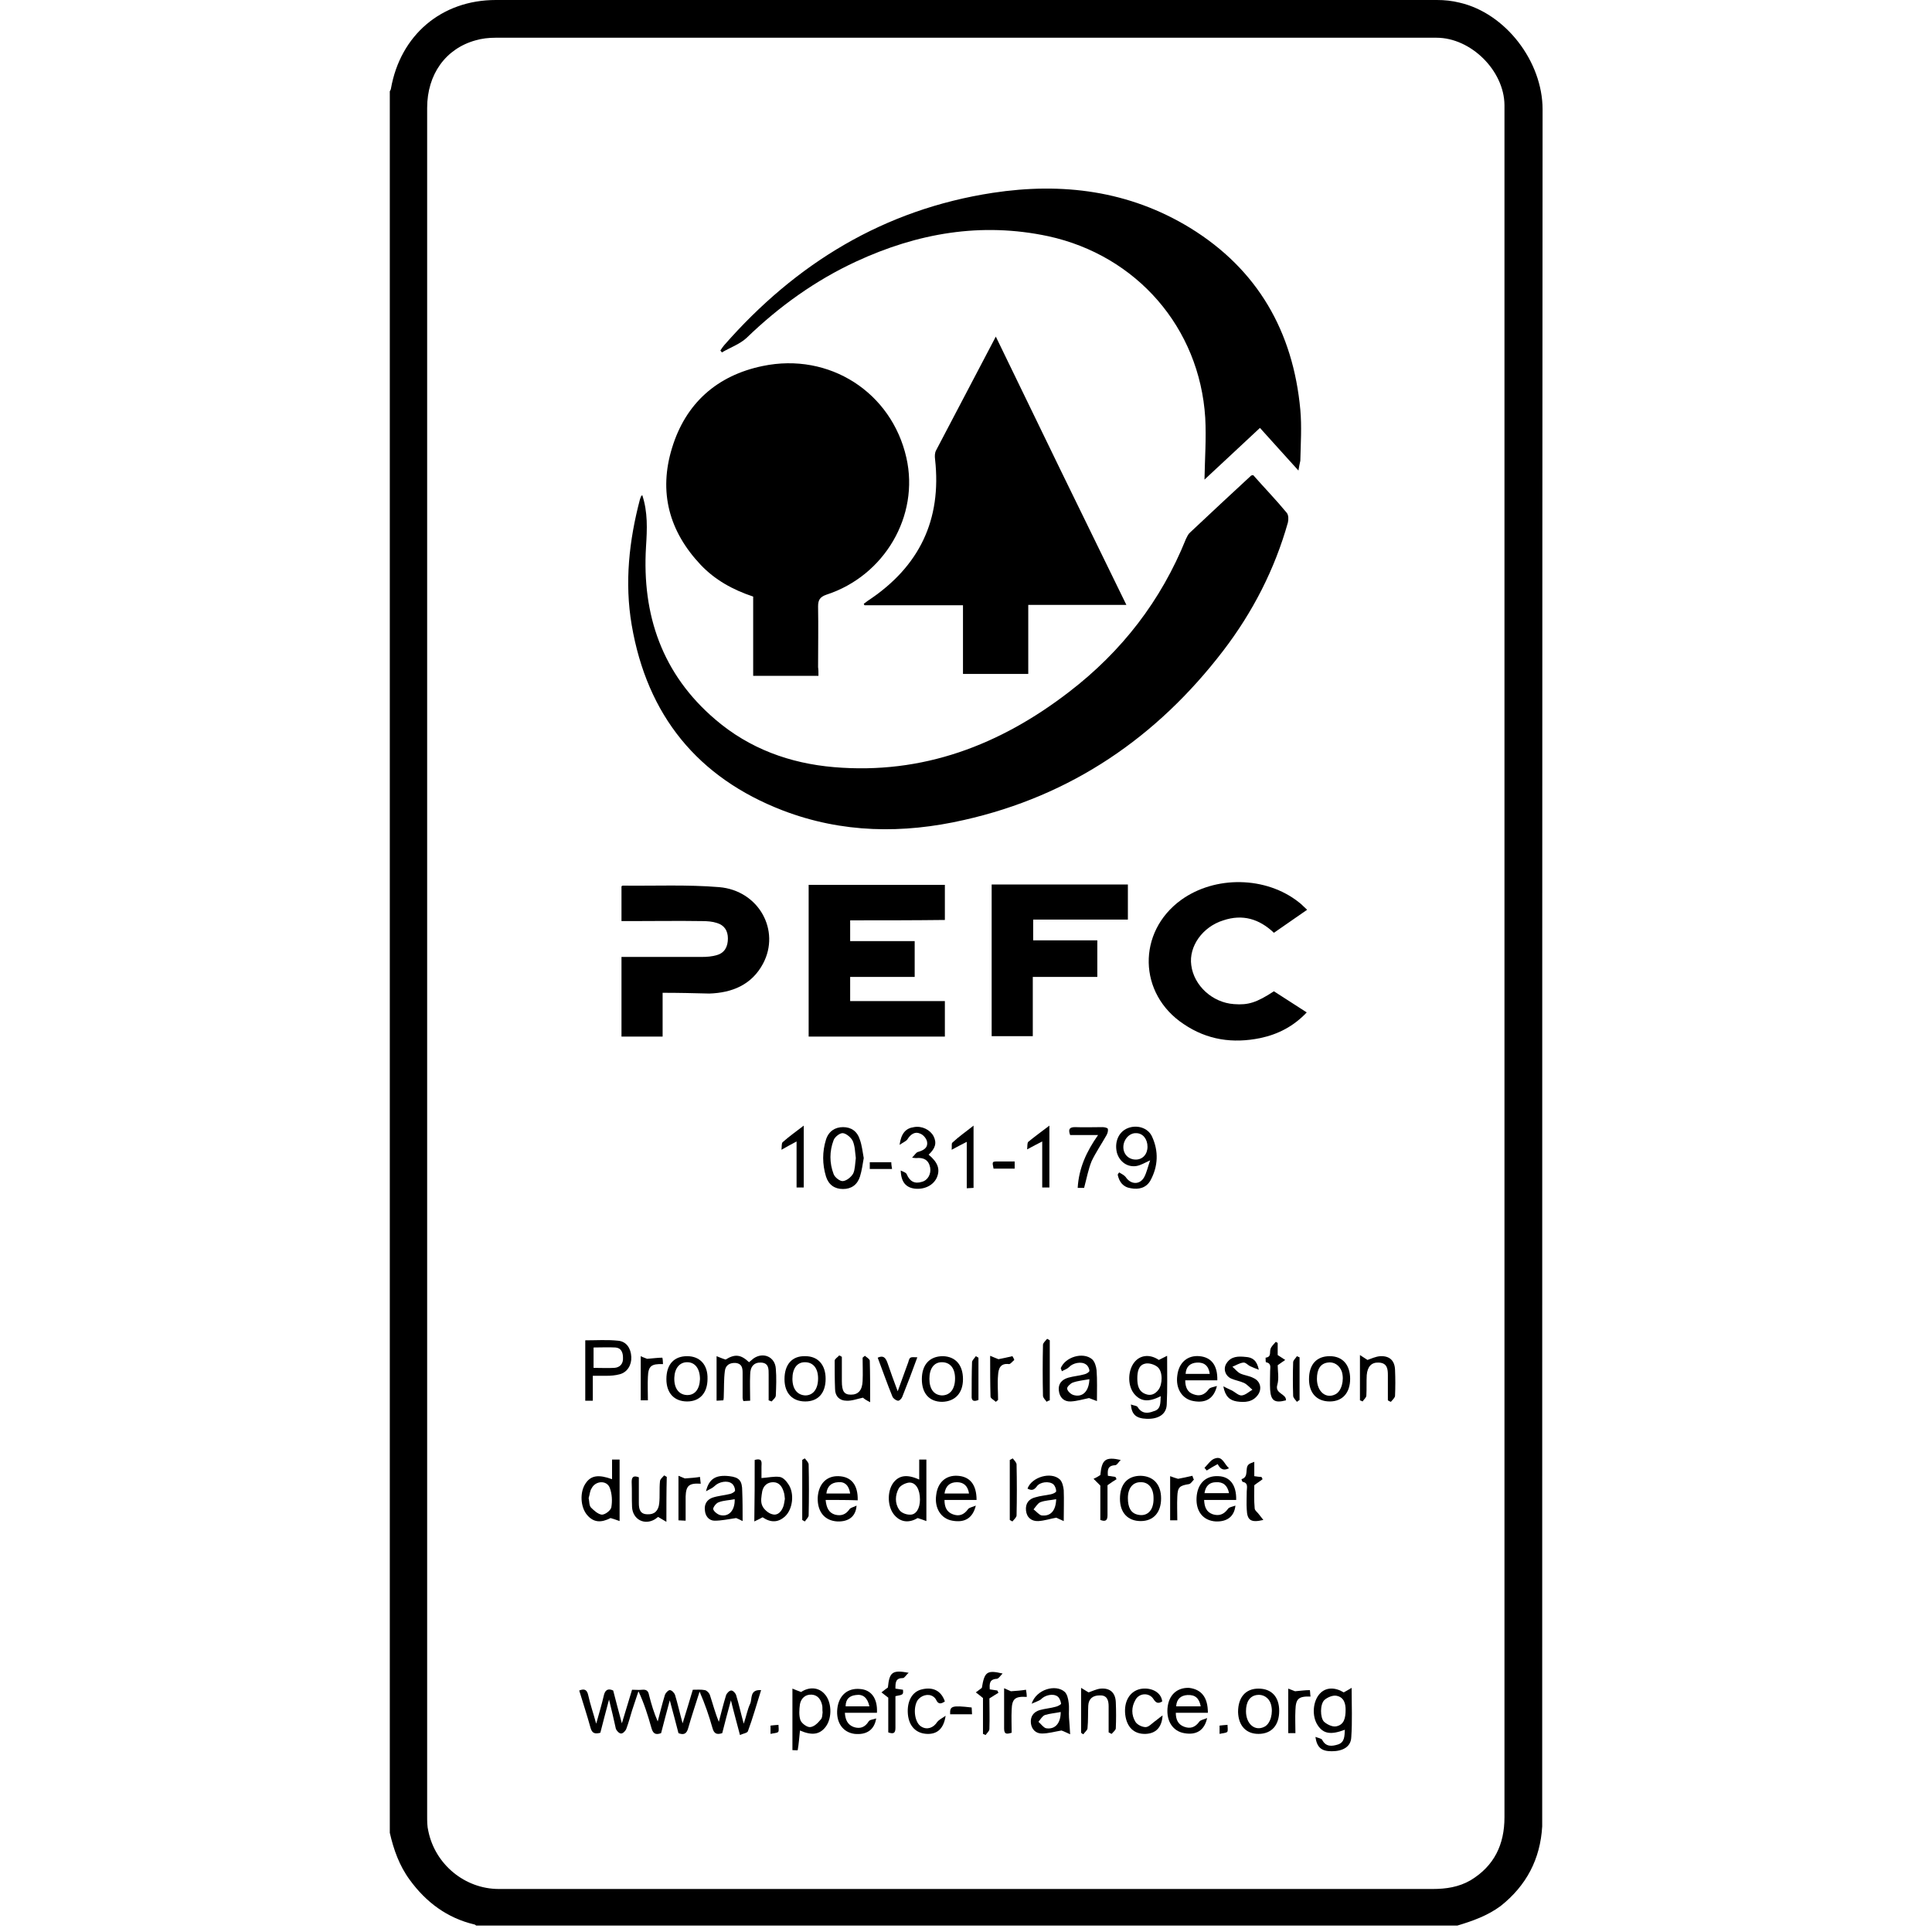 <?xml version="1.0" encoding="utf-8"?>
<!-- Generator: Adobe Illustrator 26.0.3, SVG Export Plug-In . SVG Version: 6.00 Build 0)  -->
<svg version="1.1" id="Layer_1" xmlns="http://www.w3.org/2000/svg" xmlns:xlink="http://www.w3.org/1999/xlink" x="0px" y="0px"
	 viewBox="0 0 512 512" style="enable-background:new 0 0 512 512;" xml:space="preserve">
<g>
	<path d="M386.2,510.3c-86.7,0-173.4,0-260,0c-0.2-0.1-0.3-0.3-0.5-0.3c-7.2-1.7-12.8-5.9-17.1-11.8c-2.8-3.8-4.3-8.1-5.3-12.5
		c0-153.8,0-307.6,0-461.5c0.1-0.2,0.3-0.5,0.3-0.7C106.1,9.3,117,0,131.4,0c83.1,0,166.3,0,249.4,0c2,0,4,0.2,6,0.7
		c12.2,2.8,22,15.6,22,28.3c-0.1,150.8-0.1,301.6-0.1,452.5c0,0.8,0,1.7,0,2.5c-0.5,8.7-4.2,15.7-11,21.1
		C394.2,507.7,390.2,509.1,386.2,510.3z M113.2,255c0,75.4,0,150.9,0,226.3c0,1.3,0,2.7,0.3,3.9c1.8,8.9,9.7,15.4,18.7,15.4
		c61.9,0,123.8,0,185.7,0c20.6,0,41.2,0,61.8,0c3.5,0,6.9-0.5,10-2.3c6.3-3.8,9-9.5,9-16.7c0-150.8,0-301.6,0-452.5
		c0-0.4,0-0.8,0-1.3c-0.1-9.1-8.9-17.8-18-17.8c-83.1,0-166.3,0-249.4,0c-1.8,0-3.6,0.2-5.3,0.7c-7.9,2.2-12.8,9-12.8,17.9
		C113.2,104.1,113.2,179.5,113.2,255z"/>
	<path d="M332.1,125.9c3,3.4,6.1,6.6,8.9,10c0.5,0.6,0.5,1.8,0.3,2.6c-3.5,12.4-9.3,23.7-17.1,33.9c-17.6,23-40.3,38.5-68.7,44.9
		c-16.2,3.7-32.3,3.5-48-2.5c-22.6-8.7-36-25.2-40.1-49.2c-1.9-11.2-0.7-22.3,2.2-33.3c0.1-0.3,0.2-0.5,0.3-0.8
		c0.1-0.1,0.2-0.2,0.3-0.3c1.5,4.5,1.3,9,1,13.7c-1.1,18.1,4.3,33.8,18.4,45.8c9,7.7,19.7,11.6,31.4,12.6c23.5,2,44-5.8,62.4-20
		c13.9-10.7,24.3-24.1,30.9-40.5c0.3-0.6,0.6-1.3,1.1-1.7c5.4-5.1,10.8-10.1,16.2-15.1C331.6,126,331.8,126,332.1,125.9z"/>
	<path d="M216.9,179.1c-5.8,0-11.4,0-17.3,0c0-7,0-14,0-21c-5.4-1.8-10.1-4.4-13.9-8.4c-8.4-8.9-11.2-19.3-7.6-31
		c3.6-11.8,11.9-19.2,24-21.7c17.7-3.7,34.2,7,38.1,24.3c3.5,15.4-5.8,31.3-21.2,36.3c-1.7,0.6-2.2,1.4-2.2,3.1
		c0.1,5.4,0,10.7,0,16.1C216.9,177.5,216.9,178.2,216.9,179.1z"/>
	<path d="M298.5,160.3c-9,0-17.4,0-26,0c0,6.1,0,12.1,0,18.3c-5.9,0-11.5,0-17.3,0c0-6,0-12,0-18.2c-8.9,0-17.5,0-26.1,0
		c-0.1-0.1-0.1-0.3-0.2-0.4c0.5-0.3,0.9-0.7,1.4-1c13.3-8.9,19.3-21.2,17.5-37.3c-0.1-0.8-0.1-1.7,0.3-2.4
		c5.2-9.9,10.4-19.8,15.8-30.1C275.4,113,286.8,136.4,298.5,160.3z"/>
	<path d="M344.1,124.7c-3.6-4-6.8-7.5-10.2-11.3c-5,4.7-10,9.3-14.7,13.7c0.1-5.5,0.5-11,0.2-16.4c-1.5-23.9-18.2-43-41.6-48.1
		c-17.8-3.8-34.7-0.8-50.9,6.7c-10.8,5-20.4,11.9-29,20.2c-1.8,1.7-4.4,2.6-6.6,3.9c-0.1-0.2-0.3-0.4-0.4-0.5c0.3-0.5,0.6-0.9,1-1.4
		c19-21.7,42.4-36,71.2-40.4c18.4-2.8,36.1-0.6,52.3,9.3c17.9,11,27.3,27.5,29.2,48.2c0.4,4.5,0.1,9,0,13.5
		C344.4,122.9,344.3,123.6,344.1,124.7z"/>
	<path d="M225.3,243.9c0,2,0,3.6,0,5.5c5.7,0,11.3,0,17.1,0c0,3.2,0,6.2,0,9.5c-5.6,0-11.3,0-17.1,0c0,2.2,0,4.2,0,6.4
		c8.4,0,16.7,0,25.1,0c0,3.3,0,6.3,0,9.4c-12,0-24,0-36.1,0c0-13.4,0-26.7,0-40.2c12,0,24,0,36.1,0c0,3.1,0,6.1,0,9.3
		C242.1,243.9,233.8,243.9,225.3,243.9z"/>
	<path d="M175.6,263.1c0,3.9,0,7.7,0,11.6c-3.7,0-7.2,0-10.9,0c0-6.9,0-13.9,0-21.1c0.7,0,1.5,0,2.2,0c6.3,0,12.7,0,19,0
		c1.4,0,2.8-0.1,4.1-0.5c2.1-0.6,2.9-2.3,2.9-4.4c0-2-0.9-3.5-2.9-4.1c-1.2-0.4-2.6-0.5-3.9-0.5c-6.3-0.1-12.7,0-19,0
		c-0.8,0-1.5,0-2.4,0c0-3.2,0-6.2,0-9.2c0.1-0.1,0.2-0.2,0.3-0.2c8.5,0.1,17.1-0.3,25.6,0.4c10.5,0.9,16.3,11.5,11.6,20.3
		c-3,5.6-8.2,7.7-14.2,7.9C184,263.2,179.9,263.1,175.6,263.1z"/>
	<path d="M346.4,241.1c-3,2.1-5.9,4.1-8.8,6.1c-3.9-3.7-8.3-5-13.4-3.3c-5.5,1.7-9.2,6.9-8.5,11.9c0.7,5.4,5.6,9.9,11.3,10.3
		c3.8,0.3,6-0.4,10.6-3.4c2.8,1.8,5.6,3.6,8.7,5.6c-3.5,3.7-7.6,5.8-12.3,6.8c-7.3,1.5-14.1,0.5-20.3-3.7
		c-12.1-8-12.4-24.4-0.7-32.9c9-6.5,22.5-6.3,31.2,0.6C344.9,239.6,345.5,240.3,346.4,241.1z"/>
	<path d="M290.8,258.9c-5.7,0-11.3,0-17.1,0c0,5.3,0,10.4,0,15.7c-3.8,0-7.3,0-10.9,0c0-13.3,0-26.7,0-40.2c12,0,24,0,36.1,0
		c0,3,0,6.1,0,9.3c-8.3,0-16.6,0-25.1,0c0,1.9,0,3.6,0,5.5c5.7,0,11.3,0,17,0C290.8,252.7,290.8,255.8,290.8,258.9z"/>
	<path d="M161.4,450.4c-0.9,3.3-1.6,6.1-2.3,8.8c-1.5,0.4-2.2,0.1-2.6-1.3c-0.9-3.3-2-6.6-3-9.9c1.5-0.6,2.1-0.1,2.4,1.3
		c0.5,2.3,1.3,4.6,2.1,7.5c0.8-2.9,1.5-5.2,2-7.4c0.3-1.4,1-2.1,2.5-1.4c0.7,2.7,1.4,5.4,2.3,8.7c1-3.3,1.8-6,2.7-8.9
		c1,0,1.9,0.1,2.7,0c1.1-0.1,1.6,0.3,1.8,1.4c0.6,2.4,1.3,4.7,2.3,7c0.6-2.3,1.2-4.7,1.9-7c0.2-0.6,0.9-1.3,1.3-1.3
		c0.5,0,1.2,0.7,1.4,1.3c0.7,2.3,1.2,4.6,2,7.5c1-3.3,1.9-6.1,2.7-8.9c1.1,0,2.2-0.1,3.2,0.1c0.5,0.1,1.1,0.7,1.3,1.2
		c0.8,2.4,1.4,4.8,2.4,7.2c0.6-2.3,1.2-4.7,1.9-7c0.2-0.6,0.9-1.3,1.4-1.3c0.5,0,1.2,0.8,1.3,1.3c0.7,2.3,1.2,4.6,2,7.5
		c0.7-2.1,1-3.8,1.7-5.3c0.6-1.3-0.2-3.8,2.9-3.6c-1.2,3.8-2.2,7.4-3.5,10.9c-0.2,0.5-1.3,0.6-2.1,1c-0.8-3.1-1.6-5.9-2.4-9.2
		c-0.9,3.2-1.6,6-2.3,8.7c-1.5,0.5-2.2,0.1-2.6-1.4c-0.9-3.2-2-6.4-3.4-9.6c-1,3.2-2.1,6.4-3,9.6c-0.4,1.5-1.1,2-2.6,1.4
		c-0.7-2.7-1.4-5.4-2.3-8.7c-0.9,3.3-1.6,6-2.3,8.7c-1.6,0.6-2.2,0-2.6-1.5c-0.9-3.2-1.9-6.4-3.4-9.6c-0.6,1.7-1.1,3.4-1.7,5.1
		c-0.5,1.6-0.9,3.2-1.5,4.8c-0.2,0.6-0.9,1.3-1.4,1.3c-0.5,0-1.2-0.7-1.4-1.3C162.7,455.7,162.1,453.3,161.4,450.4z"/>
	<path d="M198.8,371.2c-0.7,0-1.2,0.1-1.8,0.1c-0.1-0.3-0.2-0.6-0.2-0.8c0-2.2,0-4.4,0-6.7c0-1.3-0.2-2.4-1.8-2.6
		c-1.5-0.1-2.7,0.5-2.9,2.1c-0.3,2.3-0.2,4.6-0.3,6.8c0,0.3,0,0.5-0.1,1c-0.6,0-1.1,0.1-1.8,0.1c0-3.9,0-7.6,0-11.8
		c0.8,0.3,1.4,0.6,2.4,0.9c2.4-1.5,4-1.4,6.2,0.7c0.4-0.3,0.8-0.7,1.2-1c2.6-1.8,5.7-0.4,5.9,2.7c0.2,2.4,0.1,4.7,0,7.1
		c0,0.6-0.7,1.1-1.1,1.6c-0.3-0.1-0.5-0.2-0.8-0.3c0-2.3,0-4.5,0-6.8c0-1.4,0.1-3.1-2-3.2c-1.8-0.1-2.9,1-2.9,3.2
		C198.7,366.6,198.8,368.8,198.8,371.2z"/>
	<path d="M307.6,370c-3.3,1.7-5.4,1.4-7.1-0.7c-1.8-2.3-1.6-6.4,0.3-8.5c1.6-1.8,4.1-1.9,6.3-0.4c0.8-0.4,1.4-0.7,2.2-1.1
		c0,4.6,0.1,8.7-0.1,12.9c-0.1,2.6-2.2,3.9-5.3,3.8c-2.8-0.1-4-1.1-4.2-3.8c0.7,0.3,1.6,0.3,1.8,0.7c1.1,1.8,2.7,1.7,4.2,1.1
		C307.7,373.5,307.5,371.8,307.6,370z M301.4,365.3c0,1.7,0.3,3.4,2.1,4.1c1.4,0.6,2.6,0.1,3.5-1.1c1.1-1.4,1.2-4.8-0.2-6
		c-0.8-0.7-2.4-1.2-3.4-0.9C301.7,361.8,301.4,363.6,301.4,365.3z"/>
	<path d="M348.6,460.3c0.8,0.3,1.6,0.4,1.8,0.8c1,1.9,2.6,1.7,4.2,1.2c1.8-0.6,1.7-2.3,1.8-3.9c-3.7,1.4-5.7,1.1-7.2-1.2
		c-1.6-2.4-1.3-6.4,0.6-8.4c1.6-1.7,4-1.7,6.3-0.3c0.7-0.4,1.3-0.7,2.1-1.2c0,4.7,0.2,8.9-0.1,13.1c-0.1,2.5-2.2,3.7-5.2,3.7
		C350.2,464.1,349,463.1,348.6,460.3z M356.6,453.1c0-1.4-0.3-3.3-2.4-3.7c-1-0.2-2.4,0.4-3.2,1.1c-1.2,1.1-1.2,4.7-0.1,5.8
		c0.8,0.7,2.2,1.4,3.2,1.2C356.2,457.1,356.6,455.3,356.6,453.1z"/>
	<path d="M157.1,364.6c0,2.4,0,4.4,0,6.6c-0.8,0-1.3,0-2,0c0-5.4,0-10.6,0-16c2.9,0,5.8-0.2,8.7,0.1c2.2,0.2,3.4,2,3.5,4.3
		c0.1,2.2-1.1,4.1-3.1,4.6c-1.1,0.3-2.3,0.4-3.5,0.4C159.6,364.6,158.5,364.6,157.1,364.6z M157.3,362.5c1.9,0,3.7,0.1,5.5,0
		c1.5-0.1,2.4-1.1,2.3-2.7c0-1.4-0.5-2.6-2-2.7c-1.9-0.1-3.8,0-5.8,0C157.3,359,157.3,360.7,157.3,362.5z"/>
	<path d="M296.6,310.7c0.6,0.4,1.3,0.7,1.7,1.2c1.3,2,3.7,2.2,4.9,0.1c0.7-1.3,1-2.8,1.6-4.5c-1.5,0.7-2.5,1.3-3.6,1.5
		c-2.4,0.4-4.5-1.1-5.2-3.5c-0.7-2.8,0.4-5.5,2.8-6.5c2.4-1,5.4-0.2,6.5,2.2c1.8,3.9,1.6,7.9-0.4,11.6c-1.1,2-3.1,2.5-5.2,2.1
		c-2.1-0.3-3.1-1.7-3.5-3.6C296.3,311.1,296.4,310.9,296.6,310.7z M304.1,303.9c0-2-1.2-3.6-3-3.6c-1.8-0.1-3.4,1.7-3.4,3.7
		c0,1.9,1.4,3.3,3.3,3.3C302.8,307.3,304.1,305.9,304.1,303.9z"/>
	<path d="M228.9,306.9c-0.3,1.7-0.5,3.3-1,4.9c-0.7,2.2-2.3,3.3-4.5,3.3c-2.2,0-3.8-1.1-4.5-3.3c-1-3.3-1-6.6,0-9.8
		c0.7-2.2,2.4-3.3,4.5-3.3c2.2,0,3.8,1.1,4.5,3.4C228.4,303.5,228.6,305.2,228.9,306.9z M226.8,306.9c-0.2-1.5-0.2-3.1-0.8-4.5
		c-0.4-0.9-1.7-2-2.6-2.1c-0.8-0.1-2.2,1-2.5,1.9c-1.1,2.9-1.1,6,0,8.9c0.3,0.9,1.7,2,2.5,1.9c1-0.1,2.2-1.1,2.7-2
		C226.6,310,226.6,308.4,226.8,306.9z"/>
	<path d="M162.2,386.8c0.8,0,1.3,0,2,0c0,0.6,0,1.1,0,1.5c0,4.8,0,9.6,0,14.8c-0.8-0.3-1.4-0.5-2.4-0.8c-2.5,1.3-4.5,1.2-6.2-0.8
		c-1.8-2.1-2-6.1-0.4-8.4c1.4-2.1,3.4-2.4,7-1.1C162.2,390.3,162.2,388.7,162.2,386.8z M156,397c0.2,0.9,0.1,1.9,0.6,2.5
		c0.8,0.8,1.9,1.8,2.9,1.9c0.9,0,2.3-1.1,2.5-1.9c0.3-1.7,0.2-3.6-0.4-5.2c-0.8-2.1-3.8-1.9-4.8,0.1
		C156.3,395.1,156.3,396.1,156,397z"/>
	<path d="M243.6,386.8c0.8,0,1.3,0,1.9,0c0,5.3,0,10.6,0,16.3c-0.8-0.3-1.4-0.5-2.3-0.8c-2.2,1.3-4.4,1.2-6.1-0.7
		c-1.9-2.1-2.1-6.2-0.4-8.6c1.5-2,3.6-2.4,6.9-0.9C243.6,390.3,243.6,388.6,243.6,386.8z M243.8,397.4c0-2.7-1.1-4.6-2.9-4.5
		c-0.9,0.1-2.2,0.7-2.7,1.5c-1,1.8-1.1,4,0.1,5.7c0.5,0.8,1.8,1.3,2.8,1.3C242.8,401.5,243.8,399.7,243.8,397.4z"/>
	<path d="M200,386.9c2.2-0.6,1.8,0.8,1.8,1.8c0,1.1,0,2.2,0,3c1.7-0.1,3.3-0.5,4.8-0.3c0.9,0.1,1.8,1.1,2.3,1.9
		c1.7,2.4,1.2,6.6-0.8,8.5c-1.8,1.7-3.8,1.8-6,0.3c-0.7,0.4-1.4,0.7-2.2,1.1C200,397.5,200,392.2,200,386.9z M208,397.2
		c-0.1-0.7-0.1-1.3-0.3-1.8c-0.4-1.4-1.2-2.6-2.8-2.6c-1.6,0-2.6,1-2.9,2.4c-0.2,1.3-0.5,2.7,0,3.8c0.4,1,1.7,2.1,2.7,2.3
		c1.4,0.4,2.4-0.7,2.9-2.1C207.8,398.6,207.9,397.8,208,397.2z"/>
	<path d="M212,458.6c-0.2,1.9-0.3,3.5-0.6,5.2c0,0.1-0.9,0-1.4,0c0-5.4,0-10.6,0-16.3c0.8,0.3,1.4,0.6,2.3,0.9
		c2.1-1.4,4.6-1.3,6.2,0.5c1.9,2,2.1,6.2,0.4,8.6C217.3,459.7,215.2,460,212,458.6z M218,453.8c-0.1-0.8,0-1.3-0.1-1.8
		c-0.3-1.5-1.1-2.8-2.8-2.9c-1.7-0.1-2.8,1-3.1,2.5c-0.2,1.4-0.3,3,0.1,4.2c0.3,0.9,1.7,1.9,2.5,1.9c1,0,2.1-1,2.8-1.9
		C218,455.3,217.9,454.3,218,453.8z"/>
	<path d="M238.7,310.2c0.6,0.3,1.4,0.5,1.6,1c0.8,1.9,2.1,2.6,4,2c1.6-0.4,2.5-2.1,2.2-3.8c-0.4-2-1.7-2.7-3.7-2.5
		c-0.1,0-0.3,0-1.1-0.1c0.7-0.7,1-1.3,1.5-1.5c1.4-0.4,2.7-1,2.5-2.6c-0.1-0.9-1-2-1.9-2.3c-1.3-0.6-2.5,0.2-3.3,1.5
		c-0.3,0.5-1.1,0.8-2.1,1.5c0.4-3,1.6-4.4,3.8-4.7c2.1-0.4,4.3,0.7,5.2,2.4c0.9,1.8,0.5,3.2-1.3,4.9c2.4,2,3.1,3.8,2.2,6
		c-0.9,2.1-3.3,3.3-5.9,3C240.1,314.7,238.8,313.3,238.7,310.2z"/>
	<path d="M273.4,451.5c1.2-3.8,6.4-5.3,8.8-3.1c0.6,0.6,0.9,1.8,1,2.8c0.2,1.3,0,2.6,0.1,4c0.1,1.3,0.2,2.6,0.3,4.4
		c-0.9-0.4-1.7-0.8-2.3-1c-1.8,0.3-3.5,0.8-5.2,0.8c-1.6,0-2.7-1.1-2.9-2.7c-0.2-1.8,0.7-3,2.3-3.5c1.4-0.4,2.9-0.5,4.3-0.9
		c0.5-0.1,1.4-0.6,1.4-0.8c-0.1-0.7-0.4-1.5-0.9-1.9c-1.2-0.9-3.4-0.4-4.5,0.8C275.2,450.8,274.5,451,273.4,451.5z M281.1,453.7
		c-1.5,0.3-2.9,0.4-4.2,0.8c-0.7,0.3-1.2,1.2-1.7,1.8c0.7,0.6,1.3,1.5,2,1.7C279.6,458.4,281.1,456.7,281.1,453.7z"/>
	<path d="M272.3,394.5c1.1-3.1,6.3-4.6,8.6-2.4c0.6,0.6,0.9,1.8,1,2.8c0.1,2.6,0,5.2,0,8.2c-0.6-0.3-1.4-0.6-2-0.9
		c-1.6,0.3-3.1,0.8-4.7,0.9c-1.8,0.1-3.1-0.9-3.3-2.8c-0.2-1.9,0.8-3.1,2.5-3.5c1.3-0.4,2.7-0.5,4.1-0.8c0.5-0.1,1.4-0.5,1.4-0.8
		c0-0.6-0.3-1.4-0.7-1.8c-1.1-1-3.7-0.7-4.5,0.6C273.9,395,273.3,395,272.3,394.5z M279.9,397.3c-1.5,0.3-2.9,0.3-4.2,0.8
		c-0.7,0.3-1.2,1.2-1.8,1.9c0.7,0.5,1.4,1.4,2.1,1.6C278.4,401.9,279.8,400.4,279.9,397.3z"/>
	<path d="M281.1,362.6c1.2-3,5.9-4.4,8.3-2.4c0.7,0.6,1.1,1.9,1.2,2.9c0.2,2.6,0.1,5.3,0.1,8.2c-0.5-0.2-1.3-0.5-2.1-0.8
		c-1.5,0.3-3.1,0.8-4.8,0.9c-1.8,0.1-3-1-3.2-2.9c-0.2-1.8,0.8-2.9,2.5-3.4c1.4-0.4,2.9-0.5,4.3-0.9c0.5-0.1,1.3-0.6,1.3-0.9
		c0-0.6-0.4-1.4-0.9-1.7c-1.2-0.9-3.5-0.4-4.5,0.7c-0.5,0.5-1.2,0.7-1.9,1.1C281.3,363,281.2,362.8,281.1,362.6z M288.7,365.5
		c-1.6,0.3-3,0.4-4.4,0.9c-0.6,0.2-1.6,1.2-1.5,1.6c0.1,0.7,1,1.5,1.7,1.7C286.9,370.4,288.6,368.7,288.7,365.5z"/>
	<path d="M320.1,453.9c-2.9,0-5.7,0-8.5,0c0,1.8,0.6,3.1,2.2,3.7c1.6,0.6,2.9,0.2,4-1.3c0.3-0.5,1.2-0.6,2.1-1
		c-0.7,3.3-2.9,4.6-6.1,4c-2.9-0.5-4.7-3.1-4.4-6.6c0.3-3.5,2.5-5.5,5.7-5.4C318.4,447.7,320.1,449.8,320.1,453.9z M318.2,452.2
		c-0.4-2.2-1.5-3.1-3.5-3c-1.8,0.1-2.9,1.1-3,3C313.9,452.2,315.9,452.2,318.2,452.2z"/>
	<path d="M196.8,403.1c-0.6-0.3-1.4-0.7-1.7-0.8c-2.1,0.3-3.9,0.7-5.7,0.7c-1.5,0-2.5-1.2-2.6-2.8c-0.2-1.6,0.6-2.8,2-3.3
		c1.5-0.5,3.1-0.6,4.7-1c0.5-0.1,1.3-0.6,1.3-0.9c0-0.6-0.3-1.4-0.8-1.8c-1.2-1-3.5-0.5-4.6,0.6c-0.5,0.5-1.2,0.8-2.3,1.4
		c0.8-3.4,2.7-4.4,6.2-4c2.6,0.3,3.4,1.2,3.4,4C196.8,397.7,196.8,400.2,196.8,403.1z M194.7,397.3c-1.4,0.3-2.9,0.3-4.2,0.8
		c-0.7,0.2-1.5,1.3-1.5,1.8c0.1,0.6,1.1,1.4,1.8,1.6C193.2,402.1,194.8,400.2,194.7,397.3z"/>
	<path d="M218.8,397.5c0.2,2,0.8,3.4,2.5,3.9c1.6,0.4,2.8,0,3.8-1.4c0.3-0.5,1.2-0.6,1.9-1c-0.2,2.9-2.1,4.3-5.1,4.2
		c-3.4-0.2-5.3-2.6-5.2-6.3c0.2-3.6,2.3-5.8,5.5-5.7c3.4,0.1,5.2,2.3,5.1,6.4C224.6,397.5,221.8,397.5,218.8,397.5z M225.3,395.8
		c-0.3-2.1-1.4-3.2-3.2-3c-1.8,0.1-2.9,1.1-3.1,3C221.2,395.8,223.3,395.8,225.3,395.8z"/>
	<path d="M258.6,399c-0.8,3.3-2.9,4.6-6.2,4c-3-0.5-4.8-3.3-4.3-6.8c0.4-3.4,2.6-5.3,5.7-5.1c3.2,0.2,5,2.3,5,6.4
		c-2.8,0-5.6,0-8.5,0c0,1.9,0.6,3.2,2.2,3.8c1.6,0.6,2.9,0.2,4-1.3C256.8,399.5,257.7,399.4,258.6,399z M250.3,395.8
		c2.3,0,4.3,0,6.5,0c-0.3-2-1.4-3-3.2-3C251.7,392.8,250.6,393.8,250.3,395.8z"/>
	<path d="M232.4,453.9c-2.8,0-5.6,0-8.5,0c0.1,1.8,0.7,3.2,2.4,3.8c1.6,0.5,2.9,0.1,3.9-1.5c0.3-0.5,1.2-0.5,2-0.8
		c-0.5,3.1-2.6,4.4-5.7,4.1c-3.2-0.4-5-3.1-4.6-6.7c0.4-3.5,2.7-5.5,6-5.2C230.9,447.8,232.6,450.1,232.4,453.9z M230.4,452.2
		c-0.5-2.3-1.7-3.3-3.6-3c-1.7,0.2-2.7,1.1-2.7,3C226.3,452.2,228.3,452.2,230.4,452.2z"/>
	<path d="M327.6,397.5c-2.8,0-5.6,0-8.5,0c0.1,1.9,0.6,3.2,2.3,3.8c1.6,0.5,2.9,0.1,4-1.4c0.3-0.5,1.2-0.6,2-0.9
		c-0.3,2.9-2.2,4.3-5.2,4.2c-3.3-0.2-5.3-2.6-5.1-6.3c0.2-3.7,2.4-5.9,5.8-5.7C325.9,391.3,327.7,393.5,327.6,397.5z M319.2,395.7
		c2.2,0,4.3,0,6.5,0c-0.4-2.1-1.6-3-3.4-2.9C320.5,392.8,319.5,393.8,319.2,395.7z"/>
	<path d="M322.6,365.8c-2.9,0-5.7,0-8.5,0c0,1.8,0.6,3.2,2.2,3.7c1.6,0.6,2.9,0.2,4-1.3c0.3-0.5,1.2-0.6,2.2-0.9
		c-0.8,3.3-2.9,4.6-6.2,4c-3-0.5-4.8-3.3-4.3-6.8c0.4-3.4,2.7-5.4,5.9-5.1C321,359.7,322.7,361.8,322.6,365.8z M320.6,364.1
		c-0.3-2.2-1.5-3.1-3.4-3c-1.8,0.1-2.9,1.1-3,3C316.4,364.1,318.4,364.1,320.6,364.1z"/>
	<path d="M187.5,365.4c0,3.7-2,6-5.4,6c-3.4,0-5.5-2.2-5.5-5.9c0-3.9,2-6.1,5.5-6.1C185.5,359.4,187.6,361.7,187.5,365.4z
		 M185.5,365.5c0-2.8-1.3-4.5-3.4-4.5c-2,0-3.3,1.6-3.4,4.1c-0.1,2.8,1.2,4.5,3.3,4.6C184.1,369.8,185.4,368.2,185.5,365.5z"/>
	<path d="M307.7,397.1c0,3.7-2,6-5.4,6c-3.4,0-5.5-2.2-5.5-5.9c0-3.9,2-6.1,5.5-6.1C305.7,391.2,307.7,393.4,307.7,397.1z
		 M298.9,397c0,2.5,0.8,4,2.6,4.4c2.5,0.6,4.3-1.1,4.2-4.4c0-2.7-1.4-4.3-3.5-4.2C300.2,392.8,298.9,394.4,298.9,397z"/>
	<path d="M218.8,365.4c0,3.8-2,6-5.4,6c-3.4,0-5.5-2.2-5.5-5.9c0-3.9,2-6.2,5.5-6.1C216.8,359.4,218.8,361.7,218.8,365.4z
		 M216.8,365.3c0-2.7-1.3-4.3-3.5-4.3c-2.1,0-3.3,1.7-3.3,4.4c0,2.7,1.3,4.3,3.4,4.4C215.5,369.8,216.8,368.1,216.8,365.3z"/>
	<path d="M255.2,365.5c0,3.7-2.1,5.9-5.5,6c-3.4,0-5.4-2.2-5.4-6c0-3.9,2.1-6.1,5.6-6.1C253.2,359.5,255.2,361.7,255.2,365.5z
		 M253.1,365.3c0-2.7-1.3-4.3-3.5-4.3c-2.1,0-3.3,1.7-3.3,4.4c0,2.7,1.2,4.3,3.3,4.4C251.8,369.8,253.1,368.1,253.1,365.3z"/>
	<path d="M339,453.4c0,3.8-2,6.1-5.5,6.1c-3.3,0-5.3-2.2-5.4-5.8c0-3.9,2-6.2,5.4-6.2C337,447.5,339,449.7,339,453.4z M330.2,453.5
		c0,3.4,2.4,5.4,4.9,4.1c1.6-0.8,2.4-3.7,1.7-6c-0.5-1.7-2.1-2.7-3.8-2.4C331.2,449.5,330.2,451,330.2,453.5z"/>
	<path d="M357.8,365.4c0,3.7-2,6-5.4,6c-3.4,0-5.5-2.2-5.5-5.9c0-3.9,2-6.1,5.5-6.1C355.8,359.4,357.8,361.7,357.8,365.4z
		 M349,365.4c0,3.4,2.4,5.4,4.9,4.1c1.6-0.8,2.4-3.7,1.7-6c-0.6-1.7-2.1-2.7-3.8-2.4C349.9,361.4,349,362.9,349,365.4z"/>
	<path d="M333.6,363c-1-0.4-1.6-0.6-2.2-0.9c-0.7-0.3-1.3-1.1-1.9-1c-1,0.1-1.9,0.7-2.9,1.1c0.7,0.6,1.3,1.4,2.1,1.8
		c1.1,0.5,2.4,0.6,3.5,1.2c1.8,0.8,2.3,2.8,1.2,4.4c-1.4,2-3.5,2.1-5.6,1.8c-1.9-0.3-3.1-1.3-3.6-4c1,0.5,1.6,0.8,2.3,1.1
		c0.9,0.5,1.8,1.4,2.6,1.3c1-0.1,1.9-1,2.8-1.5c-0.7-0.6-1.4-1.4-2.2-1.8c-1.1-0.5-2.4-0.7-3.5-1.2c-1.6-0.8-2.1-2.7-1.1-4.1
		c1.2-1.8,3.1-1.8,5-1.6C331.9,359.7,333.1,360.5,333.6,363z"/>
	<path d="M287.3,314.8c-0.4,0-0.9,0-1.7,0c0.3-5.2,2.3-9.6,5.4-14c-2.6,0-5,0-7.4,0c-0.6-1.6-0.1-2.1,1.3-2.1c2.4,0.1,4.9,0,7.3,0
		c0.5,0,1.4,0.2,1.4,0.5c0.1,0.5-0.1,1.2-0.4,1.7c-1.3,2.3-2.8,4.5-3.9,6.8C288.4,309.9,288,312.2,287.3,314.8z"/>
	<path d="M293.8,459.1c0-2.3,0-4.6,0-6.9c0-1.6-0.4-3-2.4-2.9c-1.8,0-2.9,0.9-3,2.7c-0.1,2,0,4-0.2,6c0,0.5-0.7,1-1.1,1.6
		c-0.2-0.1-0.4-0.2-0.6-0.4c0-3.8,0-7.6,0-11.9c0.9,0.5,1.4,0.9,2,1.2c0.9-0.3,2.1-0.9,3.2-1c2.5-0.2,3.9,1.1,4,3.6
		c0.1,2.3,0.1,4.6,0,6.9c0,0.5-0.7,1-1.1,1.5C294.3,459.4,294.1,459.2,293.8,459.1z"/>
	<path d="M360.4,359.1c0.9,0.6,1.4,0.9,2,1.3c0.9-0.3,2.1-0.9,3.4-1c2.4-0.1,3.8,1.1,3.9,3.6c0.1,2.3,0.1,4.6,0,6.9
		c0,0.5-0.7,1.1-1.1,1.6c-0.3-0.1-0.5-0.2-0.8-0.4c0-2.2,0-4.4,0-6.6c0-1.6-0.1-3.3-2.4-3.4c-1.9-0.1-3,1-3.2,3.3
		c-0.1,1.8,0,3.6-0.1,5.4c0,0.6-0.7,1.1-1,1.6c-0.2-0.1-0.4-0.2-0.7-0.3C360.4,367.4,360.4,363.6,360.4,359.1z"/>
	<path d="M228.7,370.4c-1.5,0.3-3,0.9-4.4,0.8c-1.8,0-3-1.2-3-3.1c-0.1-2.5-0.1-5-0.1-7.5c0-0.5,0.8-0.9,1.2-1.4
		c0.2,0.1,0.5,0.2,0.7,0.4c0,2.1,0,4.2,0,6.4c0,2.7,0.6,3.6,2.4,3.6c1.9,0,3-1.1,3.1-3.6c0.1-2.1,0-4.1,0-6.2
		c0.2-0.2,0.4-0.3,0.6-0.5c0.5,0.4,1.3,0.9,1.3,1.3c0.1,3.5,0.1,6.9,0.1,11C229.6,371.1,229,370.7,228.7,370.4z"/>
	<path d="M176.6,403.3c-0.8-0.5-1.4-0.8-2.2-1.3c0,0-0.4,0.3-0.8,0.6c-2.8,1.7-5.9,0.1-6.1-3.2c-0.1-2.2,0-4.4-0.1-6.7
		c0-1.4,0.6-1.7,1.9-1.2c0,2.3,0,4.5,0,6.8c0,1.6,0.3,3,2.3,3c1.8,0.1,2.9-0.9,3.1-2.9c0.2-1.9,0-3.9,0.2-5.8c0-0.6,0.7-1.1,1.1-1.6
		c0.2,0.1,0.4,0.2,0.7,0.4C176.6,395.2,176.6,399,176.6,403.3z"/>
	<path d="M308,450.9c-1,0.6-1.6,0.5-2.3-0.6c-1.1-1.8-3.8-1.7-4.8,0.2c-1.1,1.9-1.1,4,0,5.8c0.5,0.8,1.8,1.4,2.7,1.4
		c0.8,0,1.6-0.9,2.4-1.5c0.6-0.4,1.1-0.9,2.1-1.6c-0.2,3.3-1.9,4.8-4.5,4.9c-3.1,0.1-5-1.8-5.4-5.1c-0.4-3.5,1.2-6.2,4-6.8
		C304.7,447.1,307.7,448.2,308,450.9z"/>
	<path d="M250.6,454.7c-0.5,3.4-2.2,4.9-4.9,4.8c-2.9-0.1-4.8-2-5.1-5.2c-0.3-3.4,1.1-6,3.7-6.6c2.9-0.7,5.1,0.3,6.1,3.2
		c-0.9,0.6-1.7,0.9-2.3-0.4c-0.2-0.4-0.5-0.7-0.8-0.9c-1.3-0.9-3.3-0.3-4.2,1.1c-1.2,2.1-0.7,5.9,1.1,6.9c1.5,0.9,3.2,0.3,4.2-1.3
		C248.9,455.7,249.6,455.4,250.6,454.7z"/>
	<path d="M243.1,359.7c-1.3,3.6-2.6,7-4,10.5c-0.2,0.5-0.8,1.1-1.2,1c-0.5-0.1-1.2-0.6-1.4-1.1c-1.4-3.4-2.6-6.9-3.9-10.3
		c1.5-0.7,2.1,0,2.6,1.4c0.8,2.4,1.7,4.8,2.7,7.5c1-2.8,1.9-5.2,2.8-7.7C241.1,359.6,241.1,359.6,243.1,359.7z"/>
	<path d="M258,298.3c0,5.7,0,11,0,16.5c-0.5,0-1.1,0.1-1.8,0.1c0-4.1,0-8.1,0-12.3c-1.4,0.7-2.5,1.3-4,2.1c0.1-0.9-0.1-1.7,0.2-1.9
		C254.1,301.2,256,299.9,258,298.3z"/>
	<path d="M211.1,302.5c-1.5,0.8-2.6,1.4-4,2.2c0.1-0.9,0-1.7,0.3-2c1.7-1.5,3.5-2.8,5.6-4.4c0,5.7,0,11,0,16.4c-0.6,0-1.1,0-1.9,0
		C211.1,310.7,211.1,306.7,211.1,302.5z"/>
	<path d="M278.1,298.3c0,5.7,0,11,0,16.4c-0.6,0-1.1,0-1.9,0c0-4,0-8,0-12.2c-1.4,0.7-2.5,1.3-4,2.1c0.1-0.9,0-1.7,0.3-2
		C274.2,301.2,276,299.9,278.1,298.3z"/>
	<path d="M332.4,387.4c0,1.4,0,2.5,0,3.8c0.7,0.1,1.3,0.2,1.9,0.2c0.1,0.2,0.2,0.4,0.3,0.6c-0.6,0.5-1.3,0.9-2.2,1.6
		c0,1.8-0.1,4,0.1,6.1c0,0.6,0.8,1.1,1.2,1.7c0.3,0.4,0.7,0.9,1.1,1.4c-3.3,0.8-4.3,0.1-4.4-2.8c-0.1-1.6,0-3.2,0-4.8
		c0-0.9,0.5-2.2-1.1-2.5c-0.1,0-0.2-0.5-0.3-0.7c2.1-0.6,0.8-2.9,1.9-3.9C331.2,387.8,331.7,387.7,332.4,387.4z"/>
	<path d="M291.6,390.9c0.4-4.1,1.3-4.9,5.4-4c-0.6,0.6-1,1.4-1.5,1.4c-2,0.1-2,1.3-1.9,2.8c0.7,0.1,1.3,0.2,2,0.3
		c0.1,0.2,0.2,0.4,0.3,0.6c-0.7,0.4-1.4,0.9-2.4,1.6c0,2.4,0,5.2,0,8c0,1.4-0.6,1.7-1.9,1.2c0-3.1,0-6.2,0-9.1
		c-0.7-0.7-1.3-1.3-1.8-1.8C290.5,391.6,291,391.3,291.6,390.9z"/>
	<path d="M338.6,361.8c0,1.5,0.4,3.5-0.1,5.2c-0.7,2.4,2.4,2.3,2.3,4.1c-3,0.8-4,0.1-4.2-2.8c-0.1-1.7,0-3.3,0-5
		c0-0.9,0.4-2-1.1-2.3c-0.1,0-0.1-0.8-0.1-1.2c1.6-0.2,1-1.4,1.3-2.3c0.2-0.7,0.9-1.3,1.4-1.9c0.2,0.1,0.3,0.2,0.5,0.3
		c0,1.2,0,2.3,0,3.2c0.8,0.5,1.4,0.9,2,1.3C340.1,360.7,339.5,361.2,338.6,361.8z"/>
	<path d="M260.5,450c-0.8-0.7-1.4-1.1-1.9-1.5c0.5-0.4,1-0.7,1.6-1.2c0.7-4.2,1.3-4.8,5.5-3.8c-0.6,0.6-1,1.3-1.5,1.4
		c-2,0.1-2,1.3-1.9,2.8c0.7,0.1,1.3,0.2,2,0.3c0.1,0.2,0.2,0.4,0.3,0.6c-0.7,0.4-1.4,0.9-2.4,1.5c0,2.4,0.1,5.2,0,8.1
		c0,0.6-0.7,1.1-1,1.6c-0.2-0.1-0.5-0.2-0.7-0.3C260.5,456,260.5,452.8,260.5,450z"/>
	<path d="M240.8,443.3c-0.7,0.6-1.1,1.4-1.5,1.4c-2,0-2,1.2-2,2.8c0.7,0.1,1.3,0.2,2,0.3c0.1,1.3,0.1,1.3-2,1.7c0,2.8,0,5.6,0,8.4
		c0,1.4-0.5,1.7-1.9,1.2c0-3.2,0-6.3,0-9.2c-0.8-0.6-1.3-1-1.8-1.4c0.5-0.4,1-0.8,1.7-1.3C235.7,443.1,236.5,442.5,240.8,443.3z"/>
	<path d="M181.7,403c-0.8,0-1.3-0.1-1.9-0.1c0-3.9,0-7.6,0-11.8c0.9,0.4,1.5,0.6,1.7,0.7c1.5-0.1,2.8-0.2,4-0.4
		c0.1,0.6,0.1,1.2,0.2,1.8c-3.1-0.2-3.9,0.5-4,3.4C181.7,398.7,181.7,400.7,181.7,403z"/>
	<path d="M272.1,449.7c-3.1-0.2-3.9,0.5-4,3.4c-0.1,2,0,4,0,6.1c-1.1,0.3-2,0.6-2-1.1c0-3.4,0-6.8,0-10.7c0.9,0.4,1.6,0.7,1.8,0.8
		c1.5-0.1,2.8-0.2,4-0.4C272,448.4,272.1,449,272.1,449.7z"/>
	<path d="M268.8,360.4c-0.5,0.4-1,1.1-1.4,1.1c-2.3-0.3-2.8,1.2-2.9,2.9c-0.2,2.2,0,4.4,0,6.6c-0.2,0.2-0.4,0.3-0.6,0.5
		c-0.5-0.5-1.4-0.9-1.4-1.4c-0.1-3.5-0.1-6.9-0.1-10.8c0.9,0.4,1.5,0.6,2.2,0.9c1.1-0.2,2.4-0.5,3.7-0.8
		C268.5,359.7,268.7,360.1,268.8,360.4z"/>
	<path d="M343.3,459.3c-0.7,0-1.2,0-1.9,0c0-3.8,0-7.6,0-11.8c0.8,0.3,1.5,0.6,1.8,0.7c1.3-0.1,2.6-0.3,3.9-0.3
		c0.1,0,0.1,1.1,0.2,1.7c-3.2-0.1-3.9,0.6-4,3.6C343.2,455.2,343.3,457.2,343.3,459.3z"/>
	<path d="M175.7,361.5c-3.1-0.1-3.9,0.5-4,3.4c-0.1,2,0,4,0,6.2c-0.7,0-1.2,0-1.9,0c0-3.8,0-7.5,0-11.7c0.8,0.4,1.5,0.6,1.7,0.7
		c1.5-0.1,2.7-0.3,4-0.3C175.6,359.8,175.7,360.9,175.7,361.5z"/>
	<path d="M316.4,392.1c-0.4,0.4-0.8,1.1-1.3,1.2c-2.5,0.4-3,0.8-3.1,3.3c-0.1,2.1,0,4.1,0,6.3c-0.7,0-1.2,0-1.9,0
		c0-3.8,0-7.6,0-11.7c0.8,0.3,1.4,0.5,2.1,0.7c1.1-0.2,2.5-0.5,3.8-0.8C316.1,391.4,316.2,391.8,316.4,392.1z"/>
	<path d="M268.4,386.5c0.4,0.5,1,1.1,1,1.6c0.1,4.5,0.1,9,0,13.5c0,0.5-0.7,1.1-1.1,1.6c-0.2-0.1-0.4-0.2-0.7-0.4
		c0-5.3,0-10.6,0-15.9C267.9,386.8,268.1,386.6,268.4,386.5z"/>
	<path d="M213.3,386.5c0.4,0.5,1,1.1,1,1.6c0.1,4.5,0.1,9,0,13.5c0,0.5-0.7,1.1-1,1.6c-0.2-0.1-0.4-0.2-0.7-0.4c0-5.3,0-10.6,0-15.9
		C212.8,386.8,213,386.6,213.3,386.5z"/>
	<path d="M277.4,371.5c-0.4-0.5-1-1.1-1-1.6c-0.1-4.5-0.1-9,0-13.5c0-0.5,0.7-1.1,1.1-1.6c0.2,0.1,0.4,0.2,0.7,0.4
		c0,5.3,0,10.6,0,15.9C277.8,371.2,277.6,371.3,277.4,371.5z"/>
	<path d="M343.7,371.5c-0.4-0.5-1-1.1-1-1.6c-0.1-3-0.1-6,0-8.9c0-0.5,0.7-1.1,1-1.6c0.2,0.1,0.4,0.2,0.7,0.3c0,3.8,0,7.5,0,11.3
		C344.2,371.1,344,371.3,343.7,371.5z"/>
	<path d="M259.3,359.8c0,3.7,0,7.4,0,11.2c-1.2,0.5-1.9,0.3-1.8-1.1c0-3,0-6,0.1-8.9c0-0.5,0.7-1.1,1-1.6
		C258.8,359.5,259.1,359.7,259.3,359.8z"/>
	<path d="M322.7,388c-1.1,0.6-2,1.1-2.9,1.7c-0.2-0.2-0.4-0.5-0.6-0.7c0.9-0.9,1.7-2.2,2.8-2.5c2-0.7,2.4,1.5,3.7,2.6
		C323.9,390,323.2,388.9,322.7,388z"/>
	<path d="M251.8,454.3c-0.1-2.2,0.4-2.4,5.7-1.8c0,0.5,0.1,1.1,0.1,1.8C255.7,454.3,253.8,454.3,251.8,454.3z"/>
	<path d="M268.9,307.8c0,0.8,0,1.3,0,1.9c-1.9,0-3.7,0-5.6,0c-0.4-1.9-0.4-1.9,1.2-1.9C265.9,307.8,267.3,307.8,268.9,307.8z"/>
	<path d="M230.5,309.8c0-0.6,0-1.2,0-1.8c1.9,0,3.7,0,5.7,0c0,0.6,0.1,1.1,0.2,1.8C234.4,309.8,232.6,309.8,230.5,309.8z"/>
	<path d="M204.2,459.5c0-1,0-1.5,0-2.2c0.6-0.1,1.2-0.1,2.1-0.2c0,0.7,0.2,1.6-0.1,1.9C205.9,459.3,205,459.3,204.2,459.5z"/>
	<path d="M323.2,459.5c0-1,0-1.5,0-2.2c0.6-0.1,1.2-0.1,2.1-0.2c0,0.7,0.2,1.6-0.1,1.9C324.8,459.3,324,459.3,323.2,459.5z"/>
</g>
</svg>

